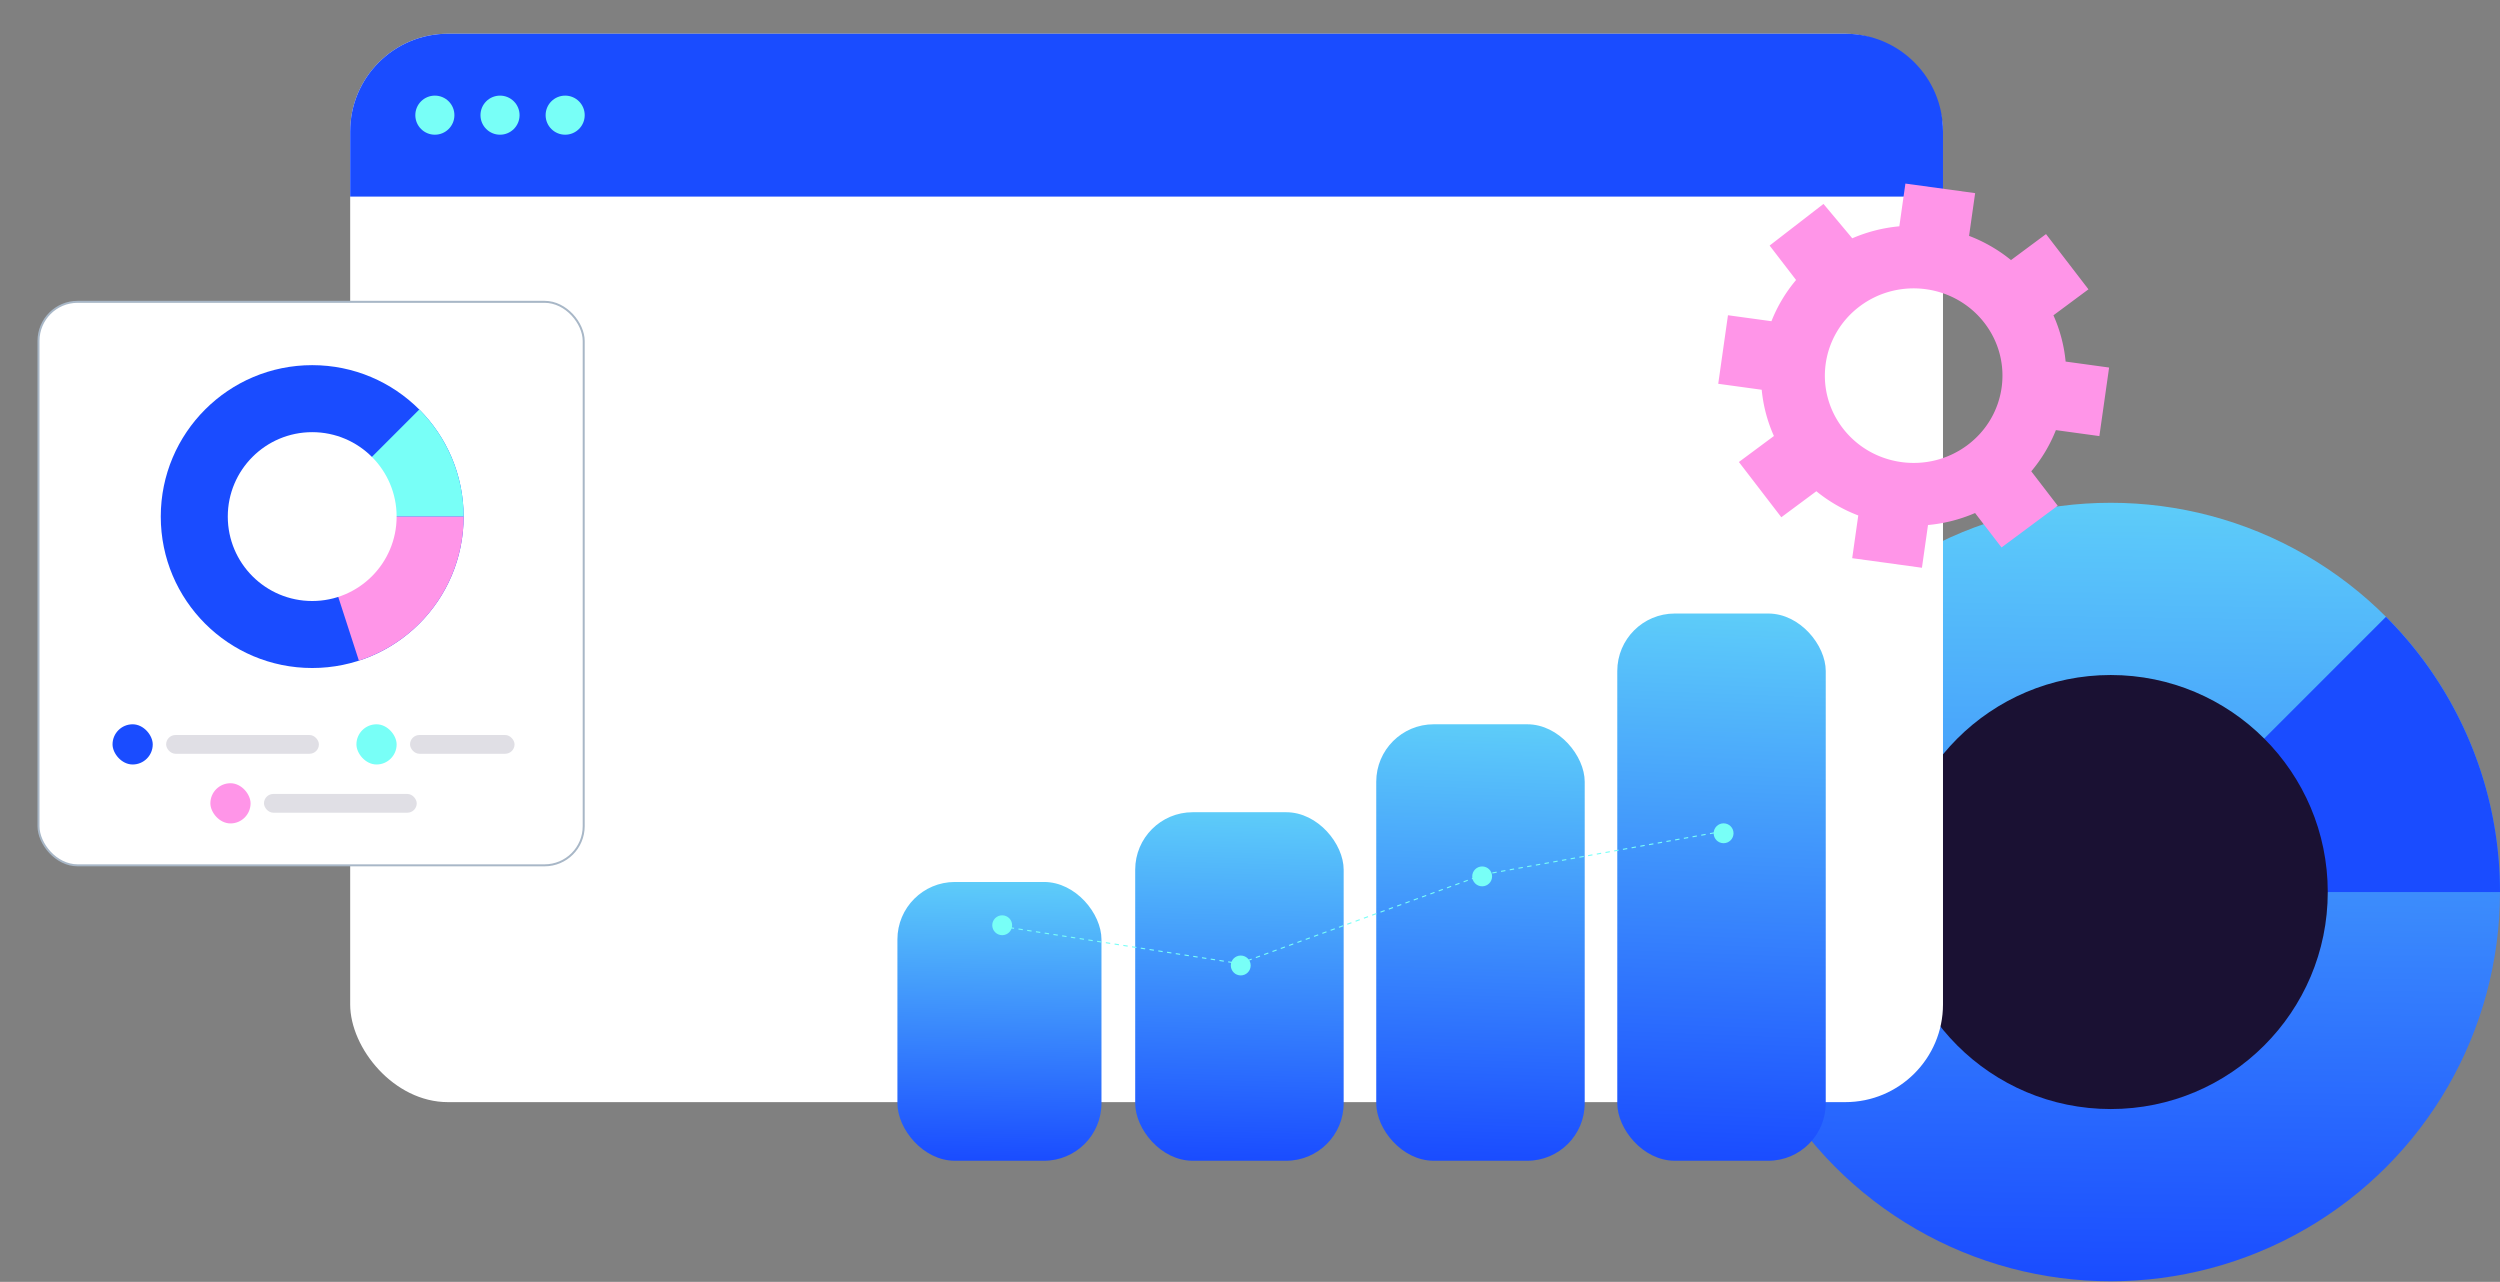 <svg xmlns="http://www.w3.org/2000/svg" width="667" height="342" fill="none">
    <rect width="100%" height="100%" fill="#808080" stroke="none"/>
    <circle cx="563.146" cy="237.994" r="103.851" fill="url(#a)"/>
    <path fill="#1A4CFF" fill-rule="evenodd" d="M563.147 237.996h103.852a103.848 103.848 0 0 0-30.418-73.434l-73.434 73.434Z" clip-rule="evenodd"/>
    <circle cx="563.147" cy="237.994" r="57.9" fill="#1A1133"/>
    <rect width="424.962" height="285.046" x="93.428" y="9" fill="#fff" rx="26.071"/>
    <path fill="#1A4CFF" d="M93.428 35.071C93.428 20.673 105.1 9 119.499 9h372.819c14.399 0 26.072 11.672 26.072 26.071v17.381H93.428v-17.38Z"/>
    <rect width="54.443" height="74.38" x="239.43" y="235.309" fill="url(#c)" rx="15.336"/>
    <rect width="55.619" height="92.988" x="302.871" y="216.701" fill="url(#d)" rx="15.336"/>
    <rect width="55.619" height="116.452" x="367.181" y="193.237" fill="url(#e)" rx="15.336"/>
    <rect width="55.619" height="145.999" x="431.489" y="163.689" fill="url(#f)" rx="15.336"/>
    <path stroke="#78FFF7" stroke-dasharray="1.18 1.18" stroke-width=".295" d="m267.059 247.126 63.645 9.968M330.627 257.101l65.178-23.771M395.832 233.324l63.645-11.502"/>
    <circle cx="267.384" cy="246.855" r="2.651" fill="#78FFF7"/>
    <circle cx="331.029" cy="257.59" r="2.651" fill="#78FFF7"/>
    <circle cx="395.44" cy="233.819" r="2.651" fill="#78FFF7"/>
    <circle cx="459.855" cy="222.317" r="2.651" fill="#78FFF7"/>
    <circle cx="116.022" cy="30.726" r="5.214" fill="#78FFF7"/>
    <circle cx="133.406" cy="30.726" r="5.214" fill="#78FFF7"/>
    <circle cx="150.786" cy="30.726" r="5.214" fill="#78FFF7"/>
    <path style="transform-box:fill-box;transform-origin:center" fill="#FF95E8" d="m534.005 146.059 14.993-11.127-7.056-9.184a39.674 39.674 0 0 0 6.57-10.994l11.601 1.592 2.597-18.287-11.601-1.593a39.261 39.261 0 0 0-3.255-12.341l9.345-6.936-11.321-14.736-9.344 6.935a40.665 40.665 0 0 0-11.186-6.457l1.62-11.403-18.606-2.552-1.619 11.402a41.045 41.045 0 0 0-12.557 3.2l-7.68-9.17-14.37 11.111 7.057 9.185a39.64 39.64 0 0 0-6.57 10.994l-11.601-1.592-2.597 18.289 11.601 1.592a39.23 39.23 0 0 0 3.255 12.342l-9.345 6.936 11.32 14.736 9.345-6.935a40.689 40.689 0 0 0 11.185 6.457l-1.62 11.402 18.606 2.553 1.62-11.402a41.058 41.058 0 0 0 12.557-3.2l7.056 9.185v-.002Zm-42.346-31.804c-7.883-10.263-5.809-24.865 4.633-32.614 10.442-7.748 25.298-5.71 33.181 4.554 7.883 10.263 5.809 24.865-4.633 32.613-10.441 7.748-25.297 5.71-33.181-4.553Z">
        <animateTransform attributeName="transform" attributeType="XML" dur="20s" from="0" repeatCount="indefinite" to="360" type="rotate"/>
    </path>
    <rect width="145.464" height="150.342" x="10.268" y="80.529" fill="#fff" rx="10.44"/>
    <rect width="145.464" height="150.342" x="10.268" y="80.529" stroke="#A8B7C7" stroke-width=".535" rx="10.44"/>
    <circle cx="83.294" cy="137.824" r="40.401" fill="#1A4CFF"/>
    <path fill="#78FFF7" fill-rule="evenodd" d="M83.297 137.823h40.401a40.395 40.395 0 0 0-11.834-28.567l-28.567 28.567Z" clip-rule="evenodd"/>
    <path fill="#FF95E8" fill-rule="evenodd" d="M123.698 137.823a40.415 40.415 0 0 1-7.725 23.76 40.399 40.399 0 0 1-20.222 14.673l-12.454-38.433h40.401Z" clip-rule="evenodd"/>
    <circle cx="83.297" cy="137.824" r="22.524" fill="#fff"/>
    <rect width="10.726" height="10.726" x="30.025" y="193.24" fill="#1A4CFF" rx="5.363"/>
    <rect width="40.758" height="5.005" x="44.326" y="196.101" fill="#E0DFE5" rx="2.503"/>
    <rect width="10.726" height="10.726" x="95.096" y="193.24" fill="#78FFF7" rx="5.363"/>
    <rect width="27.887" height="5.005" x="109.396" y="196.101" fill="#E0DFE5" rx="2.503"/>
    <rect width="10.726" height="10.726" x="56.125" y="208.966" fill="#FF95E8" rx="5.363"/>
    <rect width="40.758" height="5.005" x="70.426" y="211.826" fill="#E0DFE5" rx="2.503"/>
    <defs>
        <linearGradient id="a" x1="563.145" x2="567.397" y1="341.845" y2="52.131" gradientUnits="userSpaceOnUse">
            <stop stop-color="#1A4CFF"/>
            <stop offset="1" stop-color="#78FFF7"/>
        </linearGradient>
        <linearGradient id="c" x1="266.651" x2="268.731" y1="309.688" y2="205.958" gradientUnits="userSpaceOnUse">
            <stop stop-color="#1A4CFF"/>
            <stop offset="1" stop-color="#78FFF7"/>
        </linearGradient>
        <linearGradient id="d" x1="330.68" x2="333.861" y1="309.689" y2="180.034" gradientUnits="userSpaceOnUse">
            <stop stop-color="#1A4CFF"/>
            <stop offset="1" stop-color="#78FFF7"/>
        </linearGradient>
        <linearGradient id="e" x1="394.99" x2="399.977" y1="309.689" y2="147.374" gradientUnits="userSpaceOnUse">
            <stop stop-color="#1A4CFF"/>
            <stop offset="1" stop-color="#78FFF7"/>
        </linearGradient>
        <linearGradient id="f" x1="459.299" x2="467.133" y1="309.689" y2="106.298" gradientUnits="userSpaceOnUse">
            <stop stop-color="#1A4CFF"/>
            <stop offset="1" stop-color="#78FFF7"/>
        </linearGradient>
        <filter id="b" width="459.724" height="319.808" x="84.737" y=".31" color-interpolation-filters="sRGB" filterUnits="userSpaceOnUse">
            <feFlood flood-opacity="0" result="BackgroundImageFix"/>
            <feColorMatrix in="SourceAlpha" result="hardAlpha" values="0 0 0 0 0 0 0 0 0 0 0 0 0 0 0 0 0 0 127 0"/>
            <feOffset dx="8.69" dy="8.69"/>
            <feGaussianBlur stdDeviation="8.69"/>
            <feComposite in2="hardAlpha" operator="out"/>
            <feColorMatrix values="0 0 0 0 0.102 0 0 0 0 0.067 0 0 0 0 0.201 0 0 0 0.5 0"/>
            <feBlend in2="BackgroundImageFix" result="effect1_dropShadow_68_164"/>
            <feBlend in="SourceGraphic" in2="effect1_dropShadow_68_164" result="shape"/>
        </filter>
        <filter id="g" width="178.738" height="183.616" x=".178" y="63.892" color-interpolation-filters="sRGB" filterUnits="userSpaceOnUse">
            <feFlood flood-opacity="0" result="BackgroundImageFix"/>
            <feColorMatrix in="SourceAlpha" result="hardAlpha" values="0 0 0 0 0 0 0 0 0 0 0 0 0 0 0 0 0 0 127 0"/>
            <feOffset dx="6.548"/>
            <feGaussianBlur stdDeviation="8.185"/>
            <feComposite in2="hardAlpha" operator="out"/>
            <feColorMatrix values="0 0 0 0 0.405 0 0 0 0 0.385 0 0 0 0 0.462 0 0 0 0.2 0"/>
            <feBlend in2="BackgroundImageFix" result="effect1_dropShadow_68_164"/>
            <feBlend in="SourceGraphic" in2="effect1_dropShadow_68_164" result="shape"/>
        </filter>
    </defs>
</svg>
